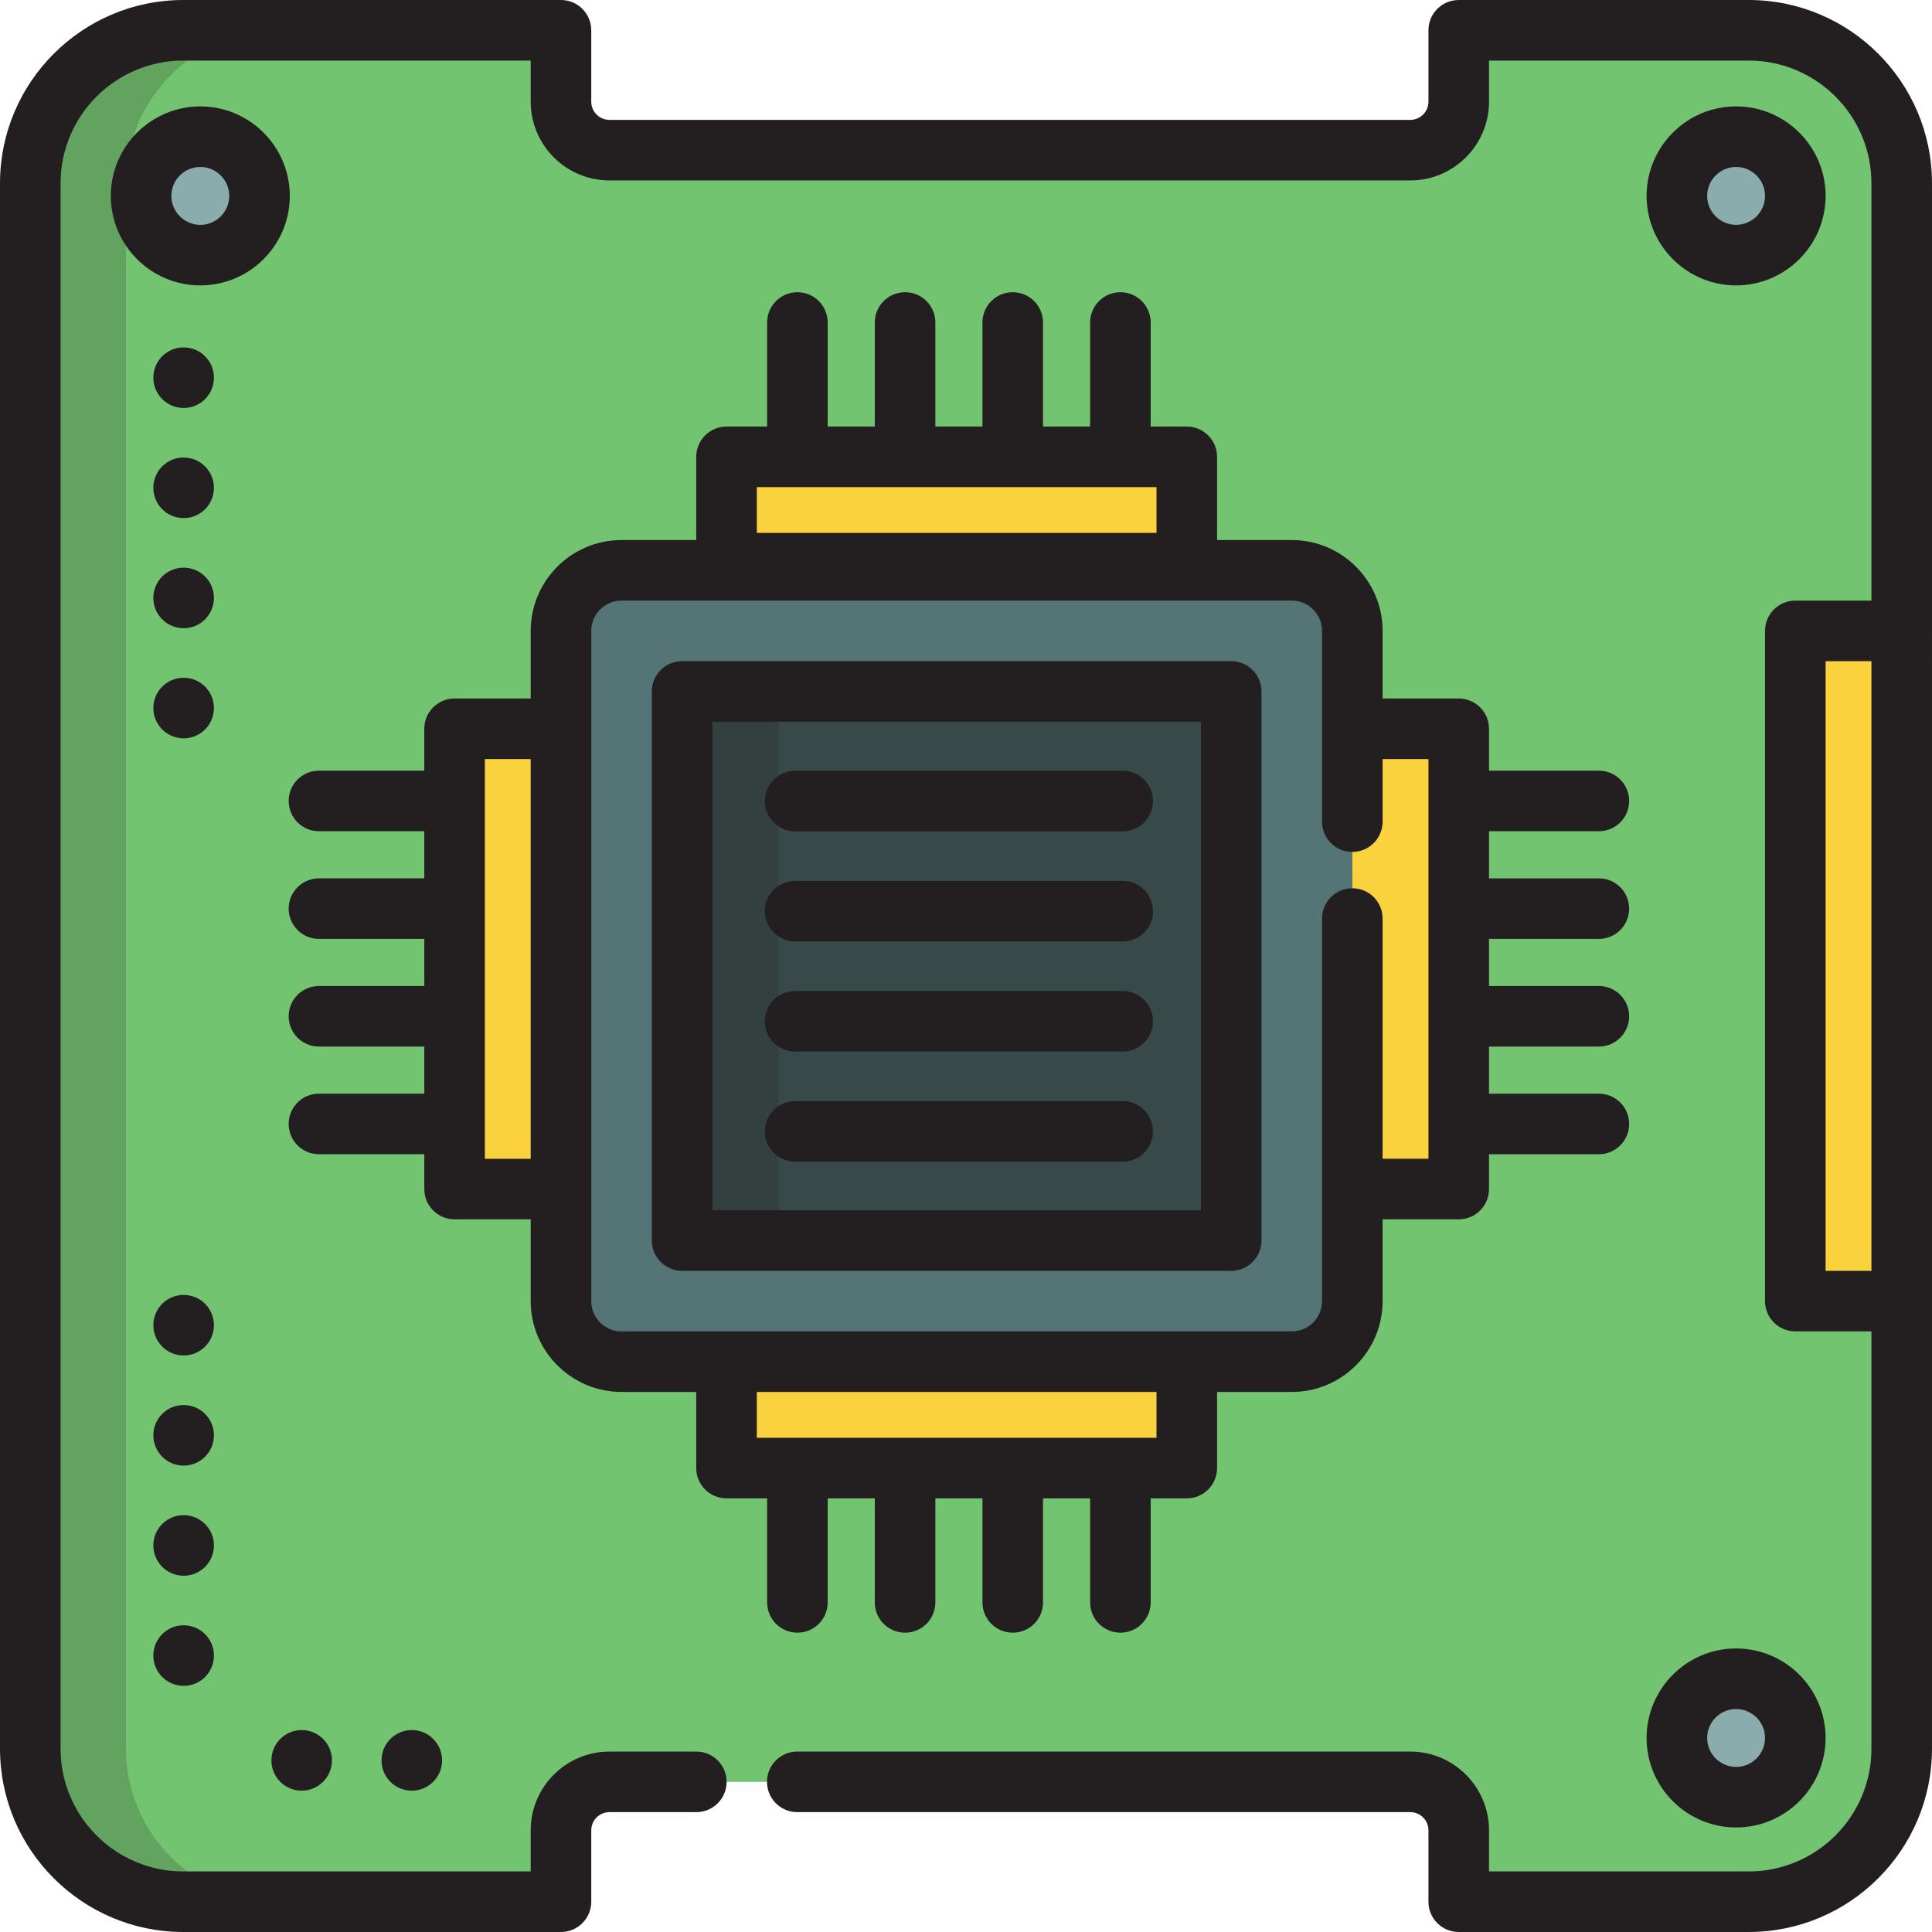 <svg xmlns="http://www.w3.org/2000/svg" xmlns:xlink="http://www.w3.org/1999/xlink" id="Layer_1" x="0px" y="0px" viewBox="0 0 512 512" style="enable-background:new 0 0 512 512;" xml:space="preserve"><path style="fill:#73C470;" d="M211.286,472.21h162.452c7.091,0,12.84,5.749,12.84,12.84v18.926h76.85 c22.395,0,40.547-18.155,40.547-40.547V48.572c0-22.394-18.152-40.547-40.547-40.547h-76.85v18.926c0,7.091-5.749,12.84-12.84,12.84 H161.504c-7.091,0-12.84-5.749-12.84-12.84V8.025H48.572c-22.391,0-40.546,18.153-40.546,40.547v414.857 c0,22.391,18.154,40.547,40.547,40.547h100.093v-18.926c0-7.091,5.749-12.84,12.84-12.84h23.031"></path><g style="opacity:0.2;">	<path style="fill:#231F20;" d="M33.39,463.428V48.572c0-22.394,18.154-40.547,40.546-40.547H48.572  c-22.391,0-40.546,18.153-40.546,40.547v414.857c0,22.391,18.154,40.547,40.547,40.547h25.363  C51.544,503.975,33.39,485.82,33.39,463.428z"></path></g><g>	<polyline style="fill:#f9d23e;" points="358.38,217.74 358.38,193.131 386.578,193.131 386.578,315.108 358.38,315.108   358.38,243.42  "></polyline>	<rect x="120.469" y="193.131" style="fill:#f9d23e;" width="28.197" height="121.977"></rect>	<rect x="192.532" y="121.068" style="fill:#f9d23e;" width="121.977" height="28.198"></rect>	<rect x="192.532" y="360.86" style="fill:#f9d23e;" width="121.977" height="28.197"></rect></g><path style="fill:#547475;" d="M358.38,315.108v29.7c0,8.864-7.187,16.05-16.05,16.05H164.714c-8.865,0-16.05-7.186-16.05-16.05 V167.192c0-8.864,7.185-16.05,16.05-16.05h177.616c8.863,0,16.05,7.186,16.05,16.05v25.938 M180.764,328.759h145.517V183.242 H180.764L180.764,328.759L180.764,328.759z"></path><rect x="180.762" y="183.244" style="fill:#384949;" width="145.517" height="145.517"></rect><g style="opacity:0.2;">	<rect x="180.762" y="183.244" style="fill:#231F20;" width="25.57" height="145.517"></rect></g><g>	<circle style="fill:#8AACAD;" cx="53.082" cy="51.915" r="15.692"></circle>	<circle style="fill:#8AACAD;" cx="460.079" cy="51.915" r="15.693"></circle>	<circle style="fill:#8AACAD;" cx="460.079" cy="460.582" r="15.693"></circle></g><rect x="475.776" y="167.195" style="fill:#f9d23e;" width="28.198" height="177.616"></rect><g>	<path style="fill:#231F20;" d="M192.534,397.08h10.763v27.574c0,4.432,3.592,8.025,8.025,8.025c4.433,0,8.025-3.593,8.025-8.025  V397.08h12.482v27.574c0,4.432,3.592,8.025,8.025,8.025s8.025-3.593,8.025-8.025V397.08h12.482v27.574  c0,4.432,3.592,8.025,8.025,8.025s8.025-3.593,8.025-8.025V397.08h12.484v27.574c0,4.432,3.592,8.025,8.025,8.025  s8.025-3.593,8.025-8.025V397.08h9.567c4.433,0,8.025-3.593,8.025-8.025v-20.172h19.795c13.274,0,24.074-10.799,24.074-24.074  v-21.676h20.173c4.433,0,8.025-3.593,8.025-8.025v-9.224h29.113c4.433,0,8.025-3.593,8.025-8.025c0-4.432-3.592-8.025-8.025-8.025  h-29.113v-12.483h29.113c4.433,0,8.025-3.593,8.025-8.025c0-4.432-3.592-8.025-8.025-8.025h-29.113v-12.482h29.113  c4.433,0,8.025-3.593,8.025-8.025s-3.592-8.025-8.025-8.025h-29.113v-12.483h29.113c4.433,0,8.025-3.593,8.025-8.025  c0-4.432-3.592-8.025-8.025-8.025h-29.113v-11.105c0-4.432-3.592-8.025-8.025-8.025h-20.173v-17.914  c0-13.275-10.8-24.074-24.074-24.074h-19.795v-22.053c0-4.432-3.592-8.025-8.025-8.025h-9.567V85.465  c0-4.432-3.592-8.025-8.025-8.025s-8.025,3.593-8.025,8.025v27.574H276.41V85.465c0-4.432-3.592-8.025-8.025-8.025  s-8.025,3.593-8.025,8.025v27.574h-12.482V85.465c0-4.432-3.592-8.025-8.025-8.025s-8.025,3.593-8.025,8.025v27.574h-12.482V85.465  c0-4.432-3.592-8.025-8.025-8.025c-4.433,0-8.025,3.593-8.025,8.025v27.574h-10.763c-4.433,0-8.025,3.593-8.025,8.025v22.053  h-19.795c-13.274,0-24.074,10.799-24.074,24.074v17.914h-20.172c-4.433,0-8.025,3.593-8.025,8.025v11.105H84.525  c-4.433,0-8.025,3.593-8.025,8.025c0,4.432,3.592,8.025,8.025,8.025h27.918v12.483H84.525c-4.433,0-8.025,3.593-8.025,8.025  c0,4.432,3.592,8.025,8.025,8.025h27.918v12.482H84.525c-4.433,0-8.025,3.593-8.025,8.025s3.592,8.025,8.025,8.025h27.918v12.483  H84.525c-4.433,0-8.025,3.593-8.025,8.025s3.592,8.025,8.025,8.025h27.918v9.224c0,4.432,3.592,8.025,8.025,8.025h20.172v21.676  c0,13.275,10.8,24.074,24.074,24.074h19.795v20.172C184.509,393.487,188.102,397.08,192.534,397.08z M200.559,129.088h105.928  v12.149H200.559L200.559,129.088L200.559,129.088z M306.486,381.031H200.559v-12.147h105.928V381.031z M128.492,307.083V201.156  h12.147v105.928H128.492z M156.69,344.809v-29.7V193.131v-25.938c0-4.425,3.599-8.025,8.025-8.025h177.616  c4.425,0,8.025,3.599,8.025,8.025v25.938l0,0l0,0v24.609c0,4.432,3.592,8.025,8.025,8.025c4.433,0,8.025-3.593,8.025-8.025v-16.585  h12.149v105.928h-12.149V243.42c0-4.432-3.592-8.025-8.025-8.025c-4.433,0-8.025,3.593-8.025,8.025v71.688l0,0v29.7  c0,4.425-3.599,8.025-8.025,8.025h-27.819H192.534h-27.819C160.289,352.833,156.69,349.234,156.69,344.809z"></path>	<path style="fill:#231F20;" d="M334.306,328.759V183.242c0-4.432-3.592-8.025-8.025-8.025H180.764  c-4.433,0-8.025,3.593-8.025,8.025v145.517c0,4.432,3.592,8.025,8.025,8.025h145.517  C330.714,336.784,334.306,333.191,334.306,328.759z M318.256,320.734H188.789V191.267h129.467V320.734z"></path>	<path style="fill:#231F20;" d="M76.799,51.915c0-13.078-10.639-23.717-23.717-23.717S29.364,38.837,29.364,51.915  s10.639,23.718,23.717,23.718S76.799,64.993,76.799,51.915z M53.082,59.583c-4.227,0-7.667-3.44-7.667-7.669  s3.44-7.667,7.667-7.667s7.667,3.44,7.667,7.667C60.749,56.143,57.309,59.583,53.082,59.583z"></path>	<path style="fill:#231F20;" d="M460.085,75.632c13.078,0,23.717-10.64,23.717-23.718s-10.639-23.717-23.717-23.717  c-13.079,0-23.719,10.64-23.719,23.717C436.365,64.993,447.005,75.632,460.085,75.632z M460.085,44.247  c4.227,0,7.667,3.44,7.667,7.667c0,4.229-3.44,7.669-7.667,7.669c-4.229,0-7.67-3.44-7.67-7.669  C452.415,47.687,455.856,44.247,460.085,44.247z"></path>	<path style="fill:#231F20;" d="M460.085,484.296c13.078,0,23.717-10.64,23.717-23.718c0-13.078-10.639-23.718-23.717-23.718  c-13.079,0-23.719,10.64-23.719,23.718C436.365,473.656,447.005,484.296,460.085,484.296z M460.085,452.911  c4.227,0,7.667,3.44,7.667,7.669s-3.44,7.669-7.667,7.669c-4.229,0-7.67-3.44-7.67-7.669  C452.415,456.349,455.856,452.911,460.085,452.911z"></path>	<path style="fill:#231F20;" d="M463.428,0h-76.85c-4.433,0-8.025,3.593-8.025,8.025v18.926c0,2.655-2.159,4.815-4.815,4.815  H161.504c-2.655,0-4.815-2.16-4.815-4.815V8.025c0-4.432-3.592-8.025-8.025-8.025H48.572C21.79,0,0.001,21.789,0.001,48.572  v414.857C0.001,490.211,21.79,512,48.573,512h100.093c4.433,0,8.025-3.593,8.025-8.025v-18.926c0-2.655,2.16-4.815,4.815-4.815  h23.031c4.433,0,8.025-3.593,8.025-8.025c0-4.432-3.592-8.025-8.025-8.025h-23.031c-11.504,0-20.865,9.36-20.865,20.865v10.901  H48.572c-17.933,0-32.522-14.589-32.522-32.522V48.572C16.051,30.639,30.64,16.05,48.572,16.05h92.068v10.901  c0,11.504,9.36,20.865,20.865,20.865h212.234c11.504,0,20.865-9.36,20.865-20.865V16.05h68.825  c17.933,0,32.522,14.589,32.522,32.521v110.596h-20.173c-4.433,0-8.025,3.593-8.025,8.025v177.616c0,4.432,3.592,8.025,8.025,8.025  h20.173v110.596c0,17.933-14.589,32.522-32.522,32.522h-68.825v-10.901c0-11.504-9.36-20.865-20.865-20.865H211.285  c-4.433,0-8.025,3.593-8.025,8.025c0,4.432,3.592,8.025,8.025,8.025h162.452c2.656,0,4.815,2.16,4.815,4.815v18.926  c0,4.432,3.592,8.025,8.025,8.025h76.85c26.782,0,48.572-21.789,48.572-48.572v-118.62V167.192V48.572  C511.999,21.789,490.21,0,463.428,0z M483.802,336.784V175.217h12.149v161.567H483.802z"></path>	<path style="fill:#231F20;" d="M210.708,220.308h86.821c4.433,0,8.025-3.593,8.025-8.025s-3.592-8.025-8.025-8.025h-86.821  c-4.433,0-8.025,3.593-8.025,8.025S206.277,220.308,210.708,220.308z"></path>	<path style="fill:#231F20;" d="M210.708,307.859h86.821c4.433,0,8.025-3.593,8.025-8.025s-3.592-8.025-8.025-8.025h-86.821  c-4.433,0-8.025,3.593-8.025,8.025S206.277,307.859,210.708,307.859z"></path>	<path style="fill:#231F20;" d="M210.708,278.676h86.821c4.433,0,8.025-3.593,8.025-8.025c0-4.432-3.592-8.025-8.025-8.025h-86.821  c-4.433,0-8.025,3.593-8.025,8.025C202.684,275.083,206.277,278.676,210.708,278.676z"></path>	<path style="fill:#231F20;" d="M210.708,249.492h86.821c4.433,0,8.025-3.593,8.025-8.025c0-4.432-3.592-8.025-8.025-8.025h-86.821  c-4.433,0-8.025,3.593-8.025,8.025C202.684,245.899,206.277,249.492,210.708,249.492z"></path>	<path style="fill:#231F20;" d="M48.672,343.168h-0.024c-4.433,0-8.013,3.593-8.013,8.025c0,4.432,3.604,8.025,8.037,8.025  s8.025-3.593,8.025-8.025C56.697,346.761,53.105,343.168,48.672,343.168z"></path>	<path style="fill:#231F20;" d="M48.672,430.719h-0.024c-4.433,0-8.013,3.593-8.013,8.025c0,4.432,3.604,8.025,8.037,8.025  s8.025-3.593,8.025-8.025C56.697,434.312,53.105,430.719,48.672,430.719z"></path>	<path style="fill:#231F20;" d="M48.672,401.536h-0.024c-4.433,0-8.013,3.593-8.013,8.025c0,4.432,3.604,8.025,8.037,8.025  s8.025-3.593,8.025-8.025C56.697,405.129,53.105,401.536,48.672,401.536z"></path>	<path style="fill:#231F20;" d="M48.672,372.352h-0.024c-4.433,0-8.013,3.593-8.013,8.025s3.604,8.025,8.037,8.025  s8.025-3.593,8.025-8.025S53.105,372.352,48.672,372.352z"></path>	<path style="fill:#231F20;" d="M48.672,92.067h-0.024c-4.433,0-8.013,3.593-8.013,8.025c0,4.432,3.604,8.025,8.037,8.025  s8.025-3.593,8.025-8.025C56.697,95.66,53.105,92.067,48.672,92.067z"></path>	<path style="fill:#231F20;" d="M48.672,179.618h-0.024c-4.433,0-8.013,3.593-8.013,8.025s3.604,8.025,8.037,8.025  s8.025-3.593,8.025-8.025C56.697,183.211,53.105,179.618,48.672,179.618z"></path>	<path style="fill:#231F20;" d="M48.672,150.434h-0.024c-4.433,0-8.013,3.593-8.013,8.025c0,4.432,3.604,8.025,8.037,8.025  s8.025-3.593,8.025-8.025C56.697,154.027,53.105,150.434,48.672,150.434z"></path>	<path style="fill:#231F20;" d="M48.672,121.251h-0.024c-4.433,0-8.013,3.593-8.013,8.025s3.604,8.025,8.037,8.025  s8.025-3.593,8.025-8.025S53.105,121.251,48.672,121.251z"></path>	<path style="fill:#231F20;" d="M79.949,474.547c4.433,0,8.025-3.605,8.025-8.037c0-4.432-3.592-8.025-8.025-8.025  c-4.433,0-8.025,3.593-8.025,8.025v0.022C71.924,470.965,75.516,474.547,79.949,474.547z"></path>	<path style="fill:#231F20;" d="M101.107,466.51v0.022c0,4.432,3.592,8.013,8.025,8.013c4.433,0,8.025-3.605,8.025-8.037  c0-4.432-3.592-8.025-8.025-8.025C104.699,458.485,101.107,462.078,101.107,466.51z"></path></g></svg>